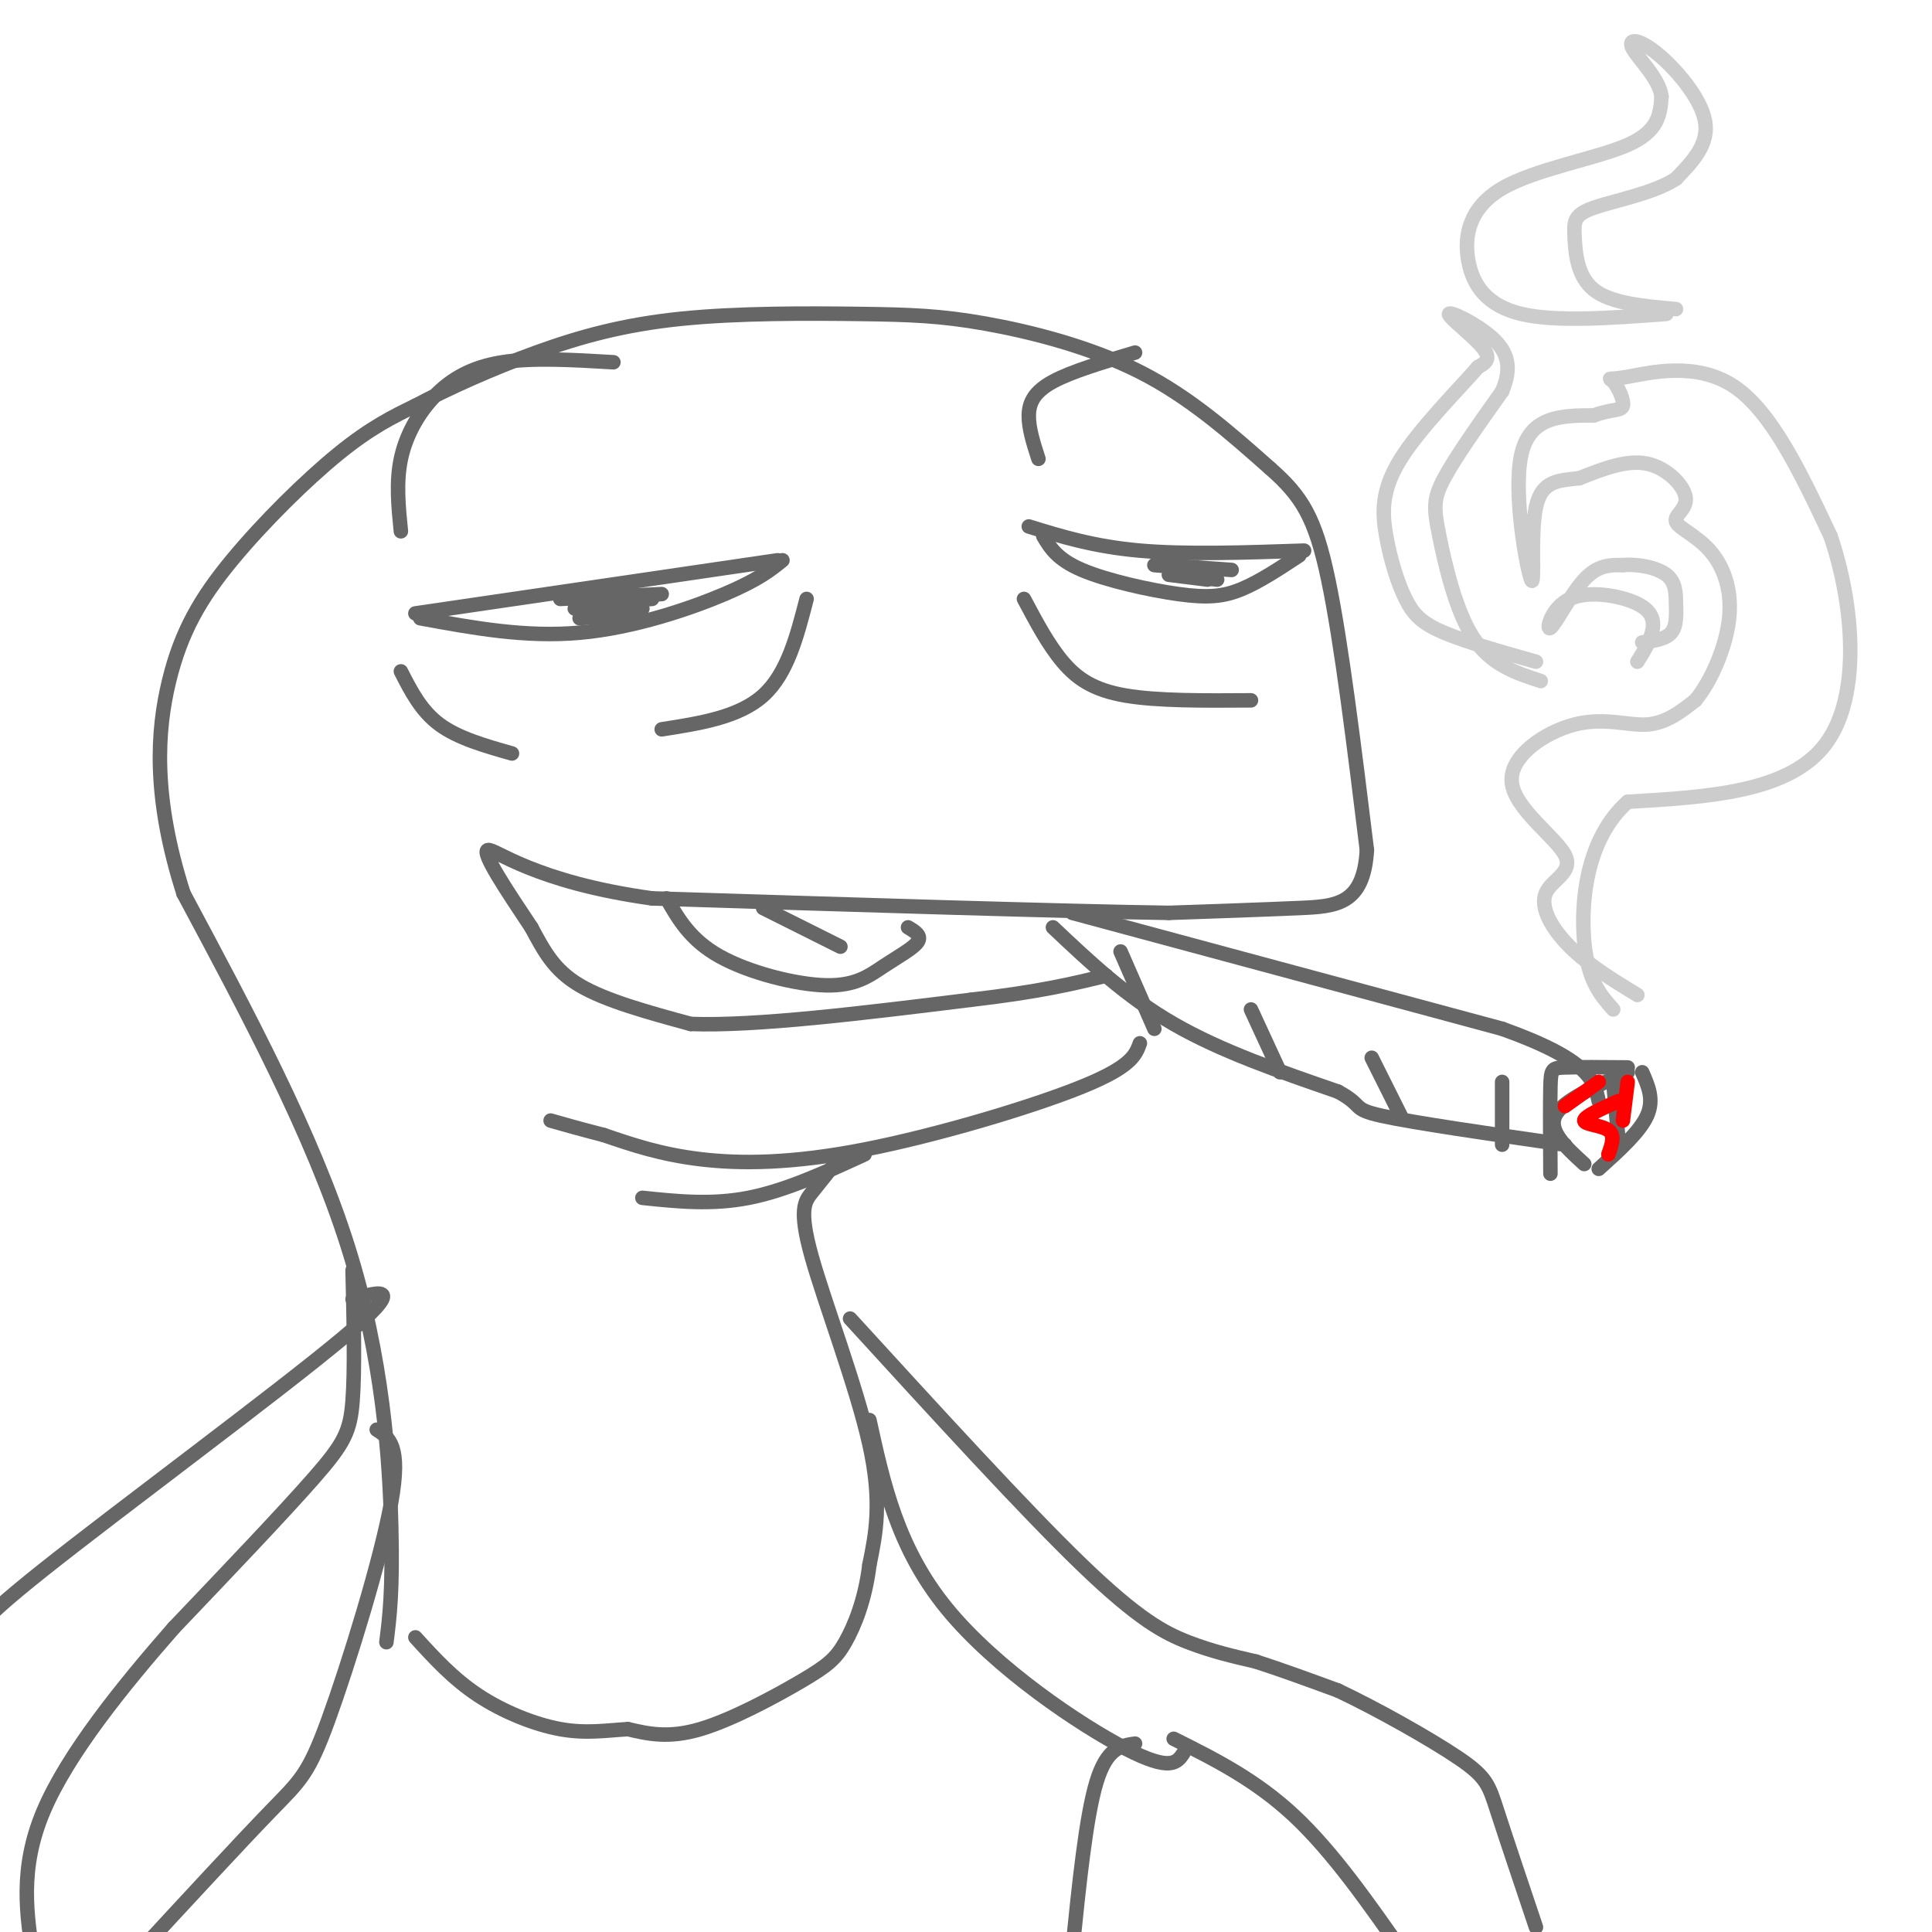 <svg viewBox='0 0 400 400' version='1.1' xmlns='http://www.w3.org/2000/svg' xmlns:xlink='http://www.w3.org/1999/xlink'><g fill='none' stroke='rgb(102,102,102)' stroke-width='3' stroke-linecap='round' stroke-linejoin='round'><path d='M80,340c0.667,-5.311 1.333,-10.622 1,-24c-0.333,-13.378 -1.667,-34.822 -9,-58c-7.333,-23.178 -20.667,-48.089 -34,-73'/><path d='M38,185c-6.427,-20.062 -5.496,-33.718 -3,-44c2.496,-10.282 6.557,-17.191 13,-25c6.443,-7.809 15.270,-16.517 22,-22c6.730,-5.483 11.365,-7.742 16,-10'/><path d='M86,84c6.836,-3.632 15.926,-7.711 25,-11c9.074,-3.289 18.133,-5.787 30,-7c11.867,-1.213 26.542,-1.139 37,-1c10.458,0.139 16.700,0.345 26,2c9.300,1.655 21.657,4.759 32,10c10.343,5.241 18.671,12.621 27,20'/><path d='M263,97c6.511,5.733 9.289,10.067 12,23c2.711,12.933 5.356,34.467 8,56'/><path d='M283,176c-0.667,11.333 -6.333,11.667 -14,12c-7.667,0.333 -17.333,0.667 -27,1'/><path d='M242,189c-22.333,-0.333 -64.667,-1.667 -107,-3'/><path d='M135,186c-24.600,-3.400 -32.600,-10.400 -34,-10c-1.400,0.400 3.800,8.200 9,16'/><path d='M110,192c2.600,4.800 4.600,8.800 10,12c5.400,3.200 14.200,5.600 23,8'/><path d='M143,212c13.500,0.500 35.750,-2.250 58,-5'/><path d='M201,207c14.333,-1.667 21.167,-3.333 28,-5'/><path d='M218,192c7.583,7.167 15.167,14.333 25,20c9.833,5.667 21.917,9.833 34,14'/><path d='M277,226c5.600,3.022 2.600,3.578 9,5c6.400,1.422 22.200,3.711 38,6'/><path d='M222,189c0.000,0.000 89.000,24.000 89,24'/><path d='M311,213c18.167,6.500 19.083,10.750 20,15'/><path d='M239,213c0.000,0.000 -7.000,-16.000 -7,-16'/><path d='M265,222c0.000,0.000 -6.000,-13.000 -6,-13'/><path d='M290,231c0.000,0.000 -6.000,-12.000 -6,-12'/><path d='M311,237c0.000,0.000 0.000,-13.000 0,-13'/><path d='M337,221c-5.156,-0.044 -10.311,-0.089 -13,0c-2.689,0.089 -2.911,0.311 -3,4c-0.089,3.689 -0.044,10.844 0,18'/><path d='M337,222c-6.750,2.917 -13.500,5.833 -15,9c-1.500,3.167 2.250,6.583 6,10'/><path d='M334,224c0.000,0.000 1.000,11.000 1,11'/><path d='M340,222c1.250,2.833 2.500,5.667 1,9c-1.500,3.333 -5.750,7.167 -10,11'/><path d='M161,116c0.000,0.000 -75.000,11.000 -75,11'/><path d='M162,116c-2.467,2.000 -4.933,4.000 -12,7c-7.067,3.000 -18.733,7.000 -30,8c-11.267,1.000 -22.133,-1.000 -33,-3'/><path d='M213,109c6.750,2.083 13.500,4.167 23,5c9.500,0.833 21.750,0.417 34,0'/><path d='M216,111c1.435,2.405 2.869,4.810 8,7c5.131,2.190 13.958,4.167 20,5c6.042,0.833 9.298,0.524 13,-1c3.702,-1.524 7.851,-4.262 12,-7'/><path d='M212,124c2.511,4.733 5.022,9.467 8,13c2.978,3.533 6.422,5.867 13,7c6.578,1.133 16.289,1.067 26,1'/><path d='M167,124c-2.000,7.750 -4.000,15.500 -9,20c-5.000,4.500 -13.000,5.750 -21,7'/><path d='M106,156c-5.583,-1.583 -11.167,-3.167 -15,-6c-3.833,-2.833 -5.917,-6.917 -8,-11'/><path d='M83,110c-0.512,-5.077 -1.024,-10.155 0,-15c1.024,-4.845 3.583,-9.458 7,-13c3.417,-3.542 7.690,-6.012 14,-7c6.310,-0.988 14.655,-0.494 23,0'/><path d='M235,73c-6.578,1.956 -13.156,3.911 -17,6c-3.844,2.089 -4.956,4.311 -5,7c-0.044,2.689 0.978,5.844 2,9'/><path d='M137,123c0.000,0.000 -21.000,1.000 -21,1'/><path d='M135,124c0.000,0.000 -15.000,1.000 -15,1'/><path d='M133,126c0.000,0.000 -14.000,0.000 -14,0'/><path d='M132,127c0.000,0.000 -12.000,1.000 -12,1'/><path d='M251,118c0.000,0.000 -12.000,-1.000 -12,-1'/><path d='M255,118c0.000,0.000 -14.000,-1.000 -14,-1'/><path d='M250,120c0.000,0.000 -8.000,-1.000 -8,-1'/><path d='M252,120c0.000,0.000 -9.000,-1.000 -9,-1'/><path d='M138,186c2.463,4.306 4.925,8.612 11,12c6.075,3.388 15.762,5.856 22,6c6.238,0.144 9.026,-2.038 12,-4c2.974,-1.962 6.136,-3.703 7,-5c0.864,-1.297 -0.568,-2.148 -2,-3'/><path d='M158,188c0.000,0.000 16.000,8.000 16,8'/><path d='M236,216c-0.875,2.423 -1.750,4.845 -12,9c-10.250,4.155 -29.875,10.042 -45,13c-15.125,2.958 -25.750,2.988 -34,2c-8.250,-0.988 -14.125,-2.994 -20,-5'/><path d='M125,235c-5.167,-1.333 -8.083,-2.167 -11,-3'/><path d='M179,239c-8.167,3.750 -16.333,7.500 -24,9c-7.667,1.500 -14.833,0.750 -22,0'/><path d='M172,242c-1.333,1.655 -2.667,3.310 -4,5c-1.333,1.690 -2.667,3.417 0,13c2.667,9.583 9.333,27.024 12,39c2.667,11.976 1.333,18.488 0,25'/><path d='M180,324c-0.874,7.166 -3.059,12.581 -5,16c-1.941,3.419 -3.638,4.844 -9,8c-5.362,3.156 -14.389,8.045 -21,10c-6.611,1.955 -10.805,0.978 -15,0'/><path d='M130,358c-4.631,0.274 -8.708,0.958 -14,0c-5.292,-0.958 -11.798,-3.560 -17,-7c-5.202,-3.440 -9.101,-7.720 -13,-12'/><path d='M180,294c2.911,13.267 5.822,26.533 16,39c10.178,12.467 27.622,24.133 37,29c9.378,4.867 10.689,2.933 12,1'/><path d='M176,273c18.133,19.844 36.267,39.689 48,51c11.733,11.311 17.067,14.089 22,16c4.933,1.911 9.467,2.956 14,4'/><path d='M260,344c5.167,1.667 11.083,3.833 17,6'/><path d='M277,350c7.905,3.726 19.167,10.042 25,14c5.833,3.958 6.238,5.560 8,11c1.762,5.440 4.881,14.720 8,24'/><path d='M243,360c8.500,4.250 17.000,8.500 25,16c8.000,7.500 15.500,18.250 23,29'/><path d='M235,361c-2.917,0.417 -5.833,0.833 -8,8c-2.167,7.167 -3.583,21.083 -5,35'/><path d='M73,263c0.244,10.311 0.489,20.622 0,27c-0.489,6.378 -1.711,8.822 -8,16c-6.289,7.178 -17.644,19.089 -29,31'/><path d='M36,337c-10.422,11.889 -21.978,26.111 -27,38c-5.022,11.889 -3.511,21.444 -2,31'/><path d='M78,296c2.548,1.637 5.095,3.274 3,15c-2.095,11.726 -8.833,33.542 -13,45c-4.167,11.458 -5.762,12.560 -12,19c-6.238,6.440 -17.119,18.220 -28,30'/><path d='M73,269c5.756,-1.644 11.511,-3.289 -2,8c-13.511,11.289 -46.289,35.511 -62,48c-15.711,12.489 -14.356,13.244 -13,14'/></g>
<g fill='none' stroke='rgb(255,0,0)' stroke-width='3' stroke-linecap='round' stroke-linejoin='round'><path d='M331,224c0.000,0.000 -7.000,5.000 -7,5'/><path d='M335,228c-3.511,1.578 -7.022,3.156 -7,4c0.022,0.844 3.578,0.956 5,2c1.422,1.044 0.711,3.022 0,5'/><path d='M337,224c0.000,0.000 -1.000,8.000 -1,8'/></g>
<g fill='none' stroke='rgb(204,204,204)' stroke-width='3' stroke-linecap='round' stroke-linejoin='round'><path d='M339,206c-5.119,-3.128 -10.238,-6.256 -14,-10c-3.762,-3.744 -6.166,-8.102 -5,-11c1.166,-2.898 5.901,-4.334 4,-8c-1.901,-3.666 -10.437,-9.560 -11,-15c-0.563,-5.440 6.849,-10.426 13,-12c6.151,-1.574 11.043,0.265 15,0c3.957,-0.265 6.978,-2.632 10,-5'/><path d='M351,145c3.247,-3.859 6.364,-11.006 7,-17c0.636,-5.994 -1.208,-10.835 -4,-14c-2.792,-3.165 -6.532,-4.652 -7,-6c-0.468,-1.348 2.336,-2.555 2,-5c-0.336,-2.445 -3.810,-6.127 -8,-7c-4.190,-0.873 -9.095,1.064 -14,3'/><path d='M327,99c-4.223,0.525 -7.781,0.337 -9,6c-1.219,5.663 -0.097,17.179 -1,15c-0.903,-2.179 -3.829,-18.051 -2,-26c1.829,-7.949 8.415,-7.974 15,-8'/><path d='M330,86c3.773,-1.385 5.704,-0.849 6,-2c0.296,-1.151 -1.044,-3.989 -2,-5c-0.956,-1.011 -1.526,-0.195 3,-1c4.526,-0.805 14.150,-3.230 22,2c7.850,5.230 13.925,18.115 20,31'/><path d='M379,111c4.711,13.844 6.489,32.956 -1,43c-7.489,10.044 -24.244,11.022 -41,12'/><path d='M337,166c-8.644,7.689 -9.756,20.911 -9,29c0.756,8.089 3.378,11.044 6,14'/><path d='M339,137c1.227,-1.956 2.454,-3.911 3,-6c0.546,-2.089 0.412,-4.311 -3,-6c-3.412,-1.689 -10.100,-2.844 -14,-1c-3.900,1.844 -5.012,6.689 -4,6c1.012,-0.689 4.146,-6.911 7,-10c2.854,-3.089 5.427,-3.044 8,-3'/><path d='M336,117c3.158,-0.285 7.053,0.501 9,2c1.947,1.499 1.947,3.711 2,6c0.053,2.289 0.158,4.654 -1,6c-1.158,1.346 -3.579,1.673 -6,2'/><path d='M345,65c-11.418,0.847 -22.836,1.694 -30,0c-7.164,-1.694 -10.075,-5.928 -11,-11c-0.925,-5.072 0.136,-10.981 7,-15c6.864,-4.019 19.533,-6.148 26,-9c6.467,-2.852 6.734,-6.426 7,-10'/><path d='M344,20c-0.400,-3.687 -4.901,-7.906 -6,-10c-1.099,-2.094 1.204,-2.064 5,1c3.796,3.064 9.085,9.161 10,14c0.915,4.839 -2.542,8.419 -6,12'/><path d='M347,37c-4.526,3.014 -12.842,4.550 -17,6c-4.158,1.450 -4.158,2.813 -4,6c0.158,3.187 0.474,8.196 4,11c3.526,2.804 10.263,3.402 17,4'/><path d='M319,141c-5.167,-1.679 -10.333,-3.357 -14,-9c-3.667,-5.643 -5.833,-15.250 -7,-21c-1.167,-5.750 -1.333,-7.643 1,-12c2.333,-4.357 7.167,-11.179 12,-18'/><path d='M311,81c2.064,-4.874 1.223,-8.059 -2,-11c-3.223,-2.941 -8.829,-5.638 -9,-5c-0.171,0.638 5.094,4.611 7,7c1.906,2.389 0.453,3.195 -1,4'/><path d='M306,76c-3.550,4.138 -11.924,12.482 -16,19c-4.076,6.518 -3.856,11.211 -3,16c0.856,4.789 2.346,9.674 4,13c1.654,3.326 3.473,5.093 8,7c4.527,1.907 11.764,3.953 19,6'/></g>
</svg>